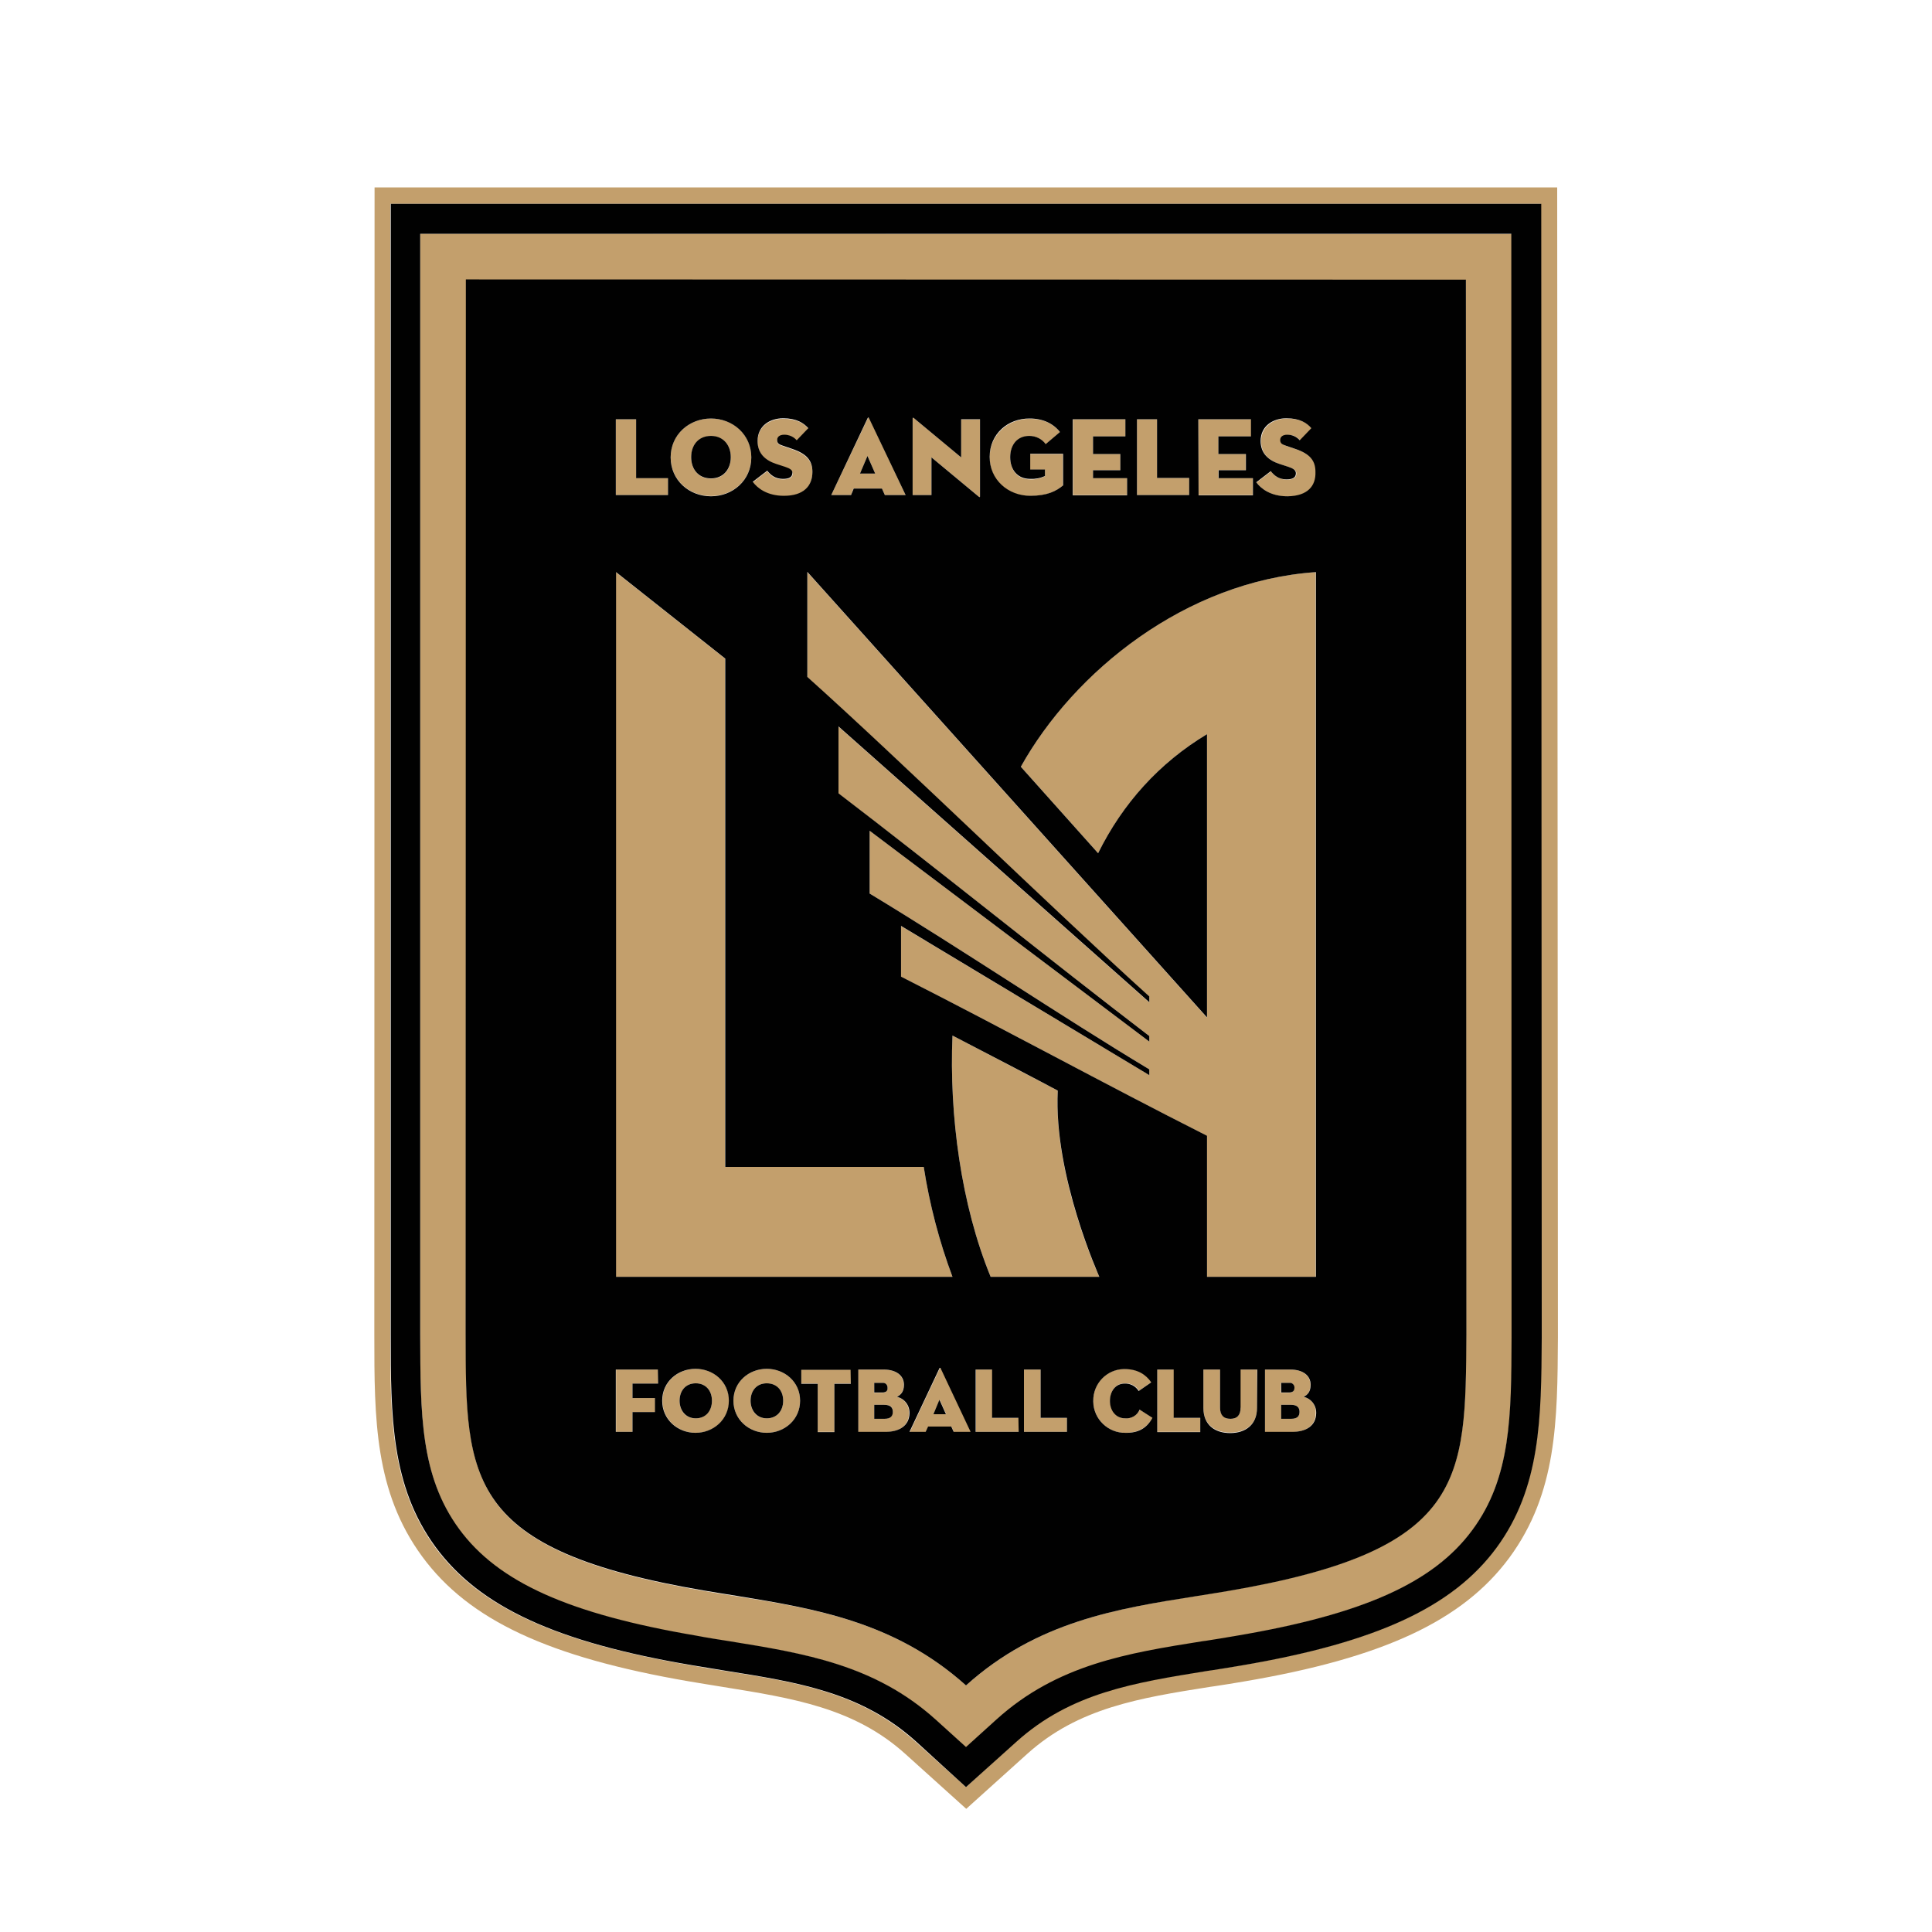 <?xml version="1.0" encoding="utf-8"?>
<!-- Generator: Adobe Illustrator 25.2.3, SVG Export Plug-In . SVG Version: 6.00 Build 0)  -->
<svg version="1.1" id="Layer_1" xmlns="http://www.w3.org/2000/svg" xmlns:xlink="http://www.w3.org/1999/xlink" x="0px" y="0px"
	 viewBox="0 0 800 800" style="enable-background:new 0 0 800 800;" xml:space="preserve">
<style type="text/css">
	.st0{clip-path:url(#SVGID_2_);}
	.st1{clip-path:url(#SVGID_4_);}
	.st2{fill:#C39F6C;}
	.st3{fill:#010101;}
</style>
<g>
	<g>
		<defs>
			<rect id="SVGID_1_" x="155" y="77.6" width="490" height="671.4"/>
		</defs>
		<clipPath id="SVGID_2_">
			<use xlink:href="#SVGID_1_"  style="overflow:visible;"/>
		</clipPath>
		<g class="st0">
			<g id="LAFC-Logo">
				<g>
					<defs>
						<rect id="SVGID_3_" x="155" y="77.6" width="490" height="671.4"/>
					</defs>
					<clipPath id="SVGID_4_">
						<use xlink:href="#SVGID_3_"  style="overflow:visible;"/>
					</clipPath>
					<g class="st1">
						<path class="st2" d="M508.5,658.7c-4.7,0.8-9.2,1.5-13.6,2.2c-32.2,5.2-65.5,10.5-94.9,37c-29.4-26.4-62.7-31.8-94.9-36.9
							c-4.4-0.7-8.9-1.4-13.5-2.2c-98.7-16.8-98.6-45.9-98.7-106.1l0.1-436.8H607l0.1,436.9C606.8,612.8,607.1,641.9,508.5,658.7
							 M174,96.8L174,552.9c0,32.7,0.1,58.5,16.1,80.4c16,21.9,45.5,35.2,98.3,44.2c4.8,0.8,9.4,1.6,13.7,2.3
							c30.9,4.9,60.1,9.6,85.3,32.4l12.6,11.4l12.6-11.4c25.2-22.8,54.4-27.4,85.3-32.4l1.5-0.2c4-0.6,8.1-1.3,12.2-2
							c52.7-9,82-22.1,98.1-43.9c16-21.9,16.2-47.4,16.4-79.8l-0.1-457L174,96.8z"/>
						<polygon class="st2" points="276.6,197.9 263.4,197.9 263.4,173.6 255,173.6 255,205 276.6,205 						"/>
						<path class="st2" d="M294.4,180.6c5.2,0,8.2,3.8,8.2,8.8s-3,8.8-8.2,8.8c-5.2,0-8.2-3.9-8.2-8.8S289.2,180.6,294.4,180.6
							 M294.4,205.4c9,0,16.7-6.6,16.7-16.1c0-9.5-7.7-16-16.7-16c-9,0-16.7,6.6-16.7,16C277.7,198.8,285.4,205.4,294.4,205.4"/>
						<path class="st2" d="M324.2,198.5c-3.1,0-5-1.5-6.5-3.4l-6,4.6c1.9,2.6,5.9,5.8,12.9,5.8c8.2,0,11.8-4.2,11.8-9.9
							c0-4.4-2.1-7.4-8.3-9.5l-4.1-1.4c-1.5-0.5-2.2-1.1-2.2-2.3s1-2.2,3-2.2c2-0.1,3.8,0.8,5.1,2.3l4.8-5
							c-1.8-2.2-4.9-4.1-10.4-4.1c-5.5,0-10.6,3.2-10.6,9.4c0,5.2,3.2,7.9,7.7,9.5l3.7,1.2c2.1,0.7,3.1,1.4,3.1,2.7
							C328.2,197.8,326.7,198.5,324.2,198.5"/>
						<path class="st2" d="M359.2,188.8l3.2,7.3h-6.3L359.2,188.8z M353.4,202.3h11.8l1.2,2.7h8.6l-15.1-31.9
							c-0.1-0.3-0.4-0.3-0.5,0L344.2,205h8.2L353.4,202.3z"/>
						<path class="st2" d="M385.7,189.4l19.5,16.2c0.5,0.4,0.6,0.3,0.6-0.1v-31.8h-7.8v15.7l-19.5-16.2c-0.5-0.4-0.6-0.2-0.6,0.1
							V205h7.8L385.7,189.4z"/>
						<path class="st2" d="M426.5,205.4c6.9,0,10.7-1.9,13.6-4.3V188h-13.6v6.5h6.2v2.7c-1.9,0.9-4,1.4-6.1,1.3
							c-5.5,0-8.3-4.1-8.3-9.1s2.8-8.8,7.9-8.8c2.7-0.1,5.2,1.2,6.8,3.4l5.9-5c-2.7-3.6-7-5.6-12.5-5.6c-9,0-16.6,6.6-16.6,16
							C409.8,198.8,417.4,205.5,426.5,205.4"/>
						<polygon class="st2" points="466.7,197.9 452.6,197.9 452.6,194.7 463.9,194.7 463.9,188 452.6,188 452.6,180.7 466.1,180.7 
							466.1,173.6 444.3,173.6 444.3,205 466.7,205 						"/>
						<polygon class="st2" points="492.4,197.9 479.1,197.9 479.1,173.6 470.8,173.6 470.8,205 492.4,205 						"/>
						<polygon class="st2" points="518.7,197.9 504.5,197.9 504.5,194.7 515.8,194.7 515.8,188 504.5,188 504.5,180.7 518.1,180.7 
							518.1,173.6 496.2,173.6 496.2,205 518.7,205 						"/>
						<path class="st2" d="M536.6,186l-4.1-1.4c-1.5-0.5-2.2-1.1-2.2-2.3s1-2.2,3-2.2c2-0.1,3.9,0.8,5.1,2.3l4.8-5
							c-1.8-2.2-4.8-4.1-10.3-4.1s-10.7,3.2-10.7,9.4c0,5.2,3.2,7.9,7.8,9.5l3.7,1.2c2.1,0.7,3.1,1.4,3.1,2.7c0,1.8-1.5,2.5-4,2.5
							c-2.6,0-5-1.3-6.5-3.4l-6,4.6c1.9,2.6,5.9,5.8,12.9,5.8c8.2,0,11.8-4.2,11.8-9.9C544.9,191.1,542.8,188.1,536.6,186"/>
						<polygon class="st2" points="255.1,592.9 261.9,592.9 261.9,584.7 271.3,584.7 271.3,578.9 261.9,578.9 261.9,572.9 
							272.5,572.9 272.5,567.1 255.1,567.1 						"/>
						<path class="st2" d="M288.1,587.3c-4.3,0-6.7-3.2-6.7-7.3s2.5-7.2,6.7-7.2c4.3,0,6.7,3.2,6.7,7.2
							C294.8,584.1,292.3,587.3,288.1,587.3 M288.1,566.8c-7.4,0-13.8,5.4-13.8,13.2s6.4,13.3,13.8,13.3c7.4,0,13.8-5.5,13.8-13.3
							C301.8,572.3,295.5,566.8,288.1,566.8"/>
						<path class="st2" d="M317.5,587.3c-4.3,0-6.7-3.2-6.7-7.3s2.5-7.2,6.7-7.2c4.3,0,6.8,3.2,6.8,7.2
							C324.3,584.1,321.8,587.3,317.5,587.3 M317.5,566.8c-7.4,0-13.8,5.4-13.8,13.2s6.4,13.3,13.8,13.3c7.4,0,13.8-5.5,13.8-13.3
							S324.9,566.8,317.5,566.8"/>
						<polygon class="st2" points="331.8,572.9 338.6,572.9 338.6,592.9 345.5,592.9 345.5,572.9 352.3,572.9 352.3,567.1 
							331.8,567.1 						"/>
						<path class="st2" d="M366.1,587.5H362v-5.8h4.2c2.7,0,3.5,1.1,3.5,2.9C369.6,586.3,368.8,587.5,366.1,587.5 M362,572.6h3.4
							c1-0.1,2,0.6,2.1,1.6c0,0.2,0,0.3,0,0.5c0,1.2-0.7,2-2.2,2h-3.4L362,572.6z M371.3,578.4c1.7-0.8,2.9-2.1,2.9-5
							c0-4-3.4-6.3-8.4-6.3h-10.5v25.9h10.9c6.4,0,10.2-2.8,10.2-7.8C376.6,582,374.4,579.1,371.3,578.4"/>
						<path class="st2" d="M386.5,585.6l2.6-6l2.7,6H386.5z M389.1,566.7l-12.4,26.3h6.7l1-2.2h9.6l1,2.2h7.1l-12.4-26.3
							C389.5,566.4,389.3,566.4,389.1,566.7"/>
						<polygon class="st2" points="410.9,567.1 404.1,567.1 404.1,592.9 421.8,592.9 421.8,587.1 410.9,587.1 						"/>
						<polygon class="st2" points="430.9,567.1 424,567.1 424,592.9 441.8,592.9 441.8,587.1 430.9,587.1 						"/>
						<path class="st2" d="M466,587.3c-3.9,0-6.3-3.2-6.3-7.3s2.3-7.2,6.1-7.2c2.4-0.1,4.6,1,5.8,3.1l5.2-3.6
							c-2.1-3.2-5.6-5.5-11.1-5.5c-7.2,0-13,5.8-13,13l0,0v0.2c-0.1,7.2,5.7,13.2,12.9,13.3c0,0,0,0,0,0h0.4c5.2,0,8.7-1.9,11.3-6.2
							l-5.3-3.4C470.9,586,468.5,587.4,466,587.3"/>
						<polygon class="st2" points="486.1,567.1 479.2,567.1 479.2,592.9 497,592.9 497,587.1 486.1,587.1 						"/>
						<path class="st2" d="M513.7,582.9c0,2.9-1.4,4.6-4.2,4.6s-4.3-1.7-4.3-4.6v-15.8h-6.9v15.8c0,6.9,4.7,10.3,11.1,10.3
							s11.1-3.4,11.1-10.3v-15.8h-6.9V582.9z"/>
						<path class="st2" d="M534.6,587.5h-4.1v-5.8h4.1c2.6,0,3.5,1.1,3.5,2.9C538.1,586.3,537.2,587.5,534.6,587.5 M530.4,572.6h3.4
							c1-0.1,2,0.6,2.1,1.6c0,0.2,0,0.3,0,0.5c0,1.2-0.7,2-2.2,2h-3.4L530.4,572.6z M539.7,578.4c1.7-0.8,2.9-2.1,2.9-5
							c0-4-3.4-6.3-8.4-6.3h-10.5v25.9h10.9c6.4,0,10.2-2.8,10.2-7.8C545.1,582,542.9,579.1,539.7,578.4"/>
						<path class="st2" d="M382.5,483.2h-82.3V272.7L255,236.9v291.8h139.4C388.9,514,384.9,498.7,382.5,483.2"/>
						<path class="st2" d="M394.4,428.8c-1.4,33.1,3.6,70.2,15.8,99.9h45c0,0-19.1-41.6-17.2-77.1
							C435.3,450.2,406.8,435.3,394.4,428.8"/>
						<path class="st2" d="M422.7,317.5l32,35.8c10.3-20.6,25.3-37.4,45.1-49.3v117.4L334.3,236.9v43.5
							c38.5,34.6,102.4,97,141.6,132.3v2.4L347.2,300.9v27.7l0,0c39.2,29.8,89,70.2,128.7,100.4v2.3l-115.8-87.3v26
							c38.4,23.3,78.7,50.5,115.8,72.8v2.4L373,383.4v21c44.8,22.7,82.6,43.6,126.7,65.9v58.4h45.1V236.9
							C490.7,240.6,444.5,278.2,422.7,317.5"/>
						<path class="st2" d="M619.5,640.9c-18.2,24.6-49.9,39.2-105.9,48.7c-3.9,0.7-7.8,1.3-11.7,1.9l-2.2,0.3
							c-30.3,4.8-56.5,9-79.1,29.4L400,740l-20.8-18.7c-22.6-20.4-48.7-24.6-79.1-29.4c-4.4-0.7-9-1.4-13.9-2.3
							c-56.2-9.6-87.9-24.2-106.1-49c-18.4-25.2-18.5-54.2-18.5-87.7l0-468.5h476.4l0.1,469.4C638.1,587.1,637.9,615.9,619.5,640.9
							 M644.8,77.6H155.1L155,552.8c0,34.8,0.1,64.8,19.8,91.7c19.3,26.3,52.3,41.7,110.4,51.7c4.9,0.8,9.5,1.6,14,2.3
							c29.2,4.7,54.5,8.7,75.6,27.7l25.3,22.8l25.3-22.8c21.1-19,46.4-23.1,75.6-27.7l2.1-0.3c3.9-0.6,7.8-1.2,11.8-1.9
							c57.9-9.8,90.8-25.2,110.1-51.3c19.7-26.8,19.9-56.6,20.1-91.2L644.8,77.6z"/>
						<path class="st3" d="M609.7,633.5c-16.1,21.9-45.4,35-98.1,43.9c-4.2,0.7-8.2,1.4-12.2,2l-1.5,0.2
							c-30.9,4.9-60.1,9.6-85.3,32.4L400,723.4l-12.6-11.4c-25.2-22.7-54.4-27.4-85.3-32.4c-4.4-0.7-9-1.4-13.7-2.3
							c-52.9-9-82.2-22.2-98.3-44.2c-16.1-22-16-47.7-16.1-80.4L174,96.8h451.8l0.1,456.9C625.8,586.1,625.7,611.8,609.7,633.5
							 M161.8,84.4l0,468.4c0,33.6,0.1,62.6,18.5,87.7c18.2,24.8,49.9,39.5,106.1,49c4.8,0.8,9.5,1.6,13.9,2.3
							c30.3,4.8,56.5,9,79.1,29.4L400,740l20.8-18.7c22.6-20.4,48.8-24.5,79.1-29.4l2.1-0.3c3.8-0.6,7.7-1.2,11.7-1.9
							c56-9.5,87.7-24.1,105.9-48.7c18.4-25,18.6-53.8,18.8-87.1l-0.2-469.5L161.8,84.4z"/>
						<path class="st3" d="M317.5,572.8c-4.3,0-6.7,3.2-6.7,7.2s2.5,7.3,6.7,7.3c4.3,0,6.8-3.2,6.8-7.3S321.8,572.8,317.5,572.8"/>
						<path class="st3" d="M288.1,572.8c-4.3,0-6.7,3.2-6.7,7.2s2.5,7.3,6.7,7.3c4.3,0,6.7-3.2,6.7-7.3S292.3,572.8,288.1,572.8"/>
						<polygon class="st3" points="386.5,585.6 391.7,585.6 389,579.6 						"/>
						<path class="st3" d="M367.5,574.7c0.1-1-0.6-2-1.7-2.1c-0.2,0-0.3,0-0.5,0H362v4h3.4C366.9,576.6,367.6,575.9,367.5,574.7"/>
						<path class="st3" d="M536,574.7c0.1-1-0.6-1.9-1.6-2.1c0,0,0,0,0,0c-0.2,0-0.3,0-0.5,0h-3.4v4h3.3
							C535.3,576.6,536,575.9,536,574.7"/>
						<polygon class="st3" points="359.2,188.8 356.1,196.1 362.4,196.1 						"/>
						<path class="st3" d="M366.1,581.7H362v5.8h4.2c2.7,0,3.5-1.2,3.5-2.9S368.8,581.7,366.1,581.7"/>
						<path class="st3" d="M534.6,581.7h-4.1v5.8h4.1c2.7,0,3.5-1.2,3.5-2.9S537.2,581.7,534.6,581.7"/>
						<path class="st3" d="M533.1,205.5c-7,0-11-3.2-12.9-5.8l6-4.6c1.5,1.9,3.4,3.4,6.5,3.4c2.5,0,3.9-0.7,3.9-2.5
							c0-1.3-1-2-3.1-2.7l-3.7-1.2c-4.5-1.5-7.8-4.3-7.8-9.5c0-6.2,5.1-9.4,10.7-9.4s8.5,2,10.3,4.1l-4.8,5
							c-1.3-1.5-3.2-2.3-5.1-2.3c-2,0-3,0.9-3,2.2c0,1.3,0.7,1.8,2.2,2.3l4.1,1.4c6.2,2.1,8.3,5,8.3,9.5
							C544.9,201.3,541.4,205.4,533.1,205.5 M544.9,528.7h-45.1v-58.4c-44.1-22.3-82-43.2-126.7-65.9v-21l102.8,61.8v-2.4
							c-37.1-22.3-77.3-49.5-115.8-72.8v-26l115.8,87.3v-2.3c-39.7-30.3-89.5-70.6-128.7-100.5l0,0v-27.7l128.7,114.2v-2.4
							c-39.2-35.4-103.1-97.8-141.6-132.3v-43.5l165.5,184.5V304c-19.8,11.9-34.9,28.7-45.1,49.3l-32-35.8
							c21.9-39.3,68.1-76.9,122.2-80.6L544.9,528.7z M534.7,592.9h-10.9v-25.8h10.5c5.1,0,8.4,2.4,8.4,6.3c0,2.9-1.3,4.2-2.9,5
							c3.1,0.7,5.3,3.5,5.2,6.8C544.9,590.2,541.1,593,534.7,592.9 M520.5,583c0,6.9-4.7,10.4-11.1,10.4s-11.1-3.4-11.1-10.4v-15.9
							h6.9v15.8c0,2.9,1.3,4.6,4.3,4.6c2.9,0,4.2-1.7,4.2-4.6v-15.8h6.9L520.5,583z M497,593h-17.8v-25.9h6.8v20H497L497,593z
							 M466,593.3c-7.2,0.1-13.2-5.7-13.3-12.9v-0.3c-0.1-7.2,5.6-13.1,12.7-13.2h0.2c5.5,0,8.9,2.3,11.1,5.5l-5.2,3.6
							c-1.2-2-3.4-3.2-5.8-3.1c-3.8,0-6.1,3.2-6.1,7.2c0,4,2.4,7.2,6.3,7.2c2.6,0.2,5-1.2,6-3.6l5.3,3.4
							C474.8,591.5,471.2,593.4,466,593.3 M441.7,592.9H424v-25.8h6.9v20h10.9V592.9z M421.8,592.9H404v-25.8h6.8v20h10.9
							L421.8,592.9z M394.9,592.9l-1-2.2h-9.6l-1,2.2h-6.7l12.4-26.3c0.1-0.3,0.3-0.3,0.5,0l12.4,26.3H394.9z M366.3,592.9h-10.9
							v-25.8h10.5c5.1,0,8.4,2.4,8.4,6.3c0,2.9-1.3,4.2-2.9,5c3.1,0.7,5.3,3.5,5.2,6.8C376.5,590.2,372.6,593,366.3,592.9
							 M352.3,573h-6.8v20h-6.9v-20h-6.8v-5.8h20.4L352.3,573z M317.5,593.3c-7.4,0-13.8-5.5-13.8-13.3c0-7.8,6.4-13.2,13.8-13.2
							s13.8,5.4,13.8,13.2C331.3,587.8,324.9,593.3,317.5,593.3 M288,593.3c-7.4,0-13.8-5.5-13.8-13.3c0-7.8,6.4-13.2,13.8-13.2
							c7.4,0,13.8,5.4,13.8,13.2S295.4,593.3,288,593.3 M272.5,572.9h-10.6v6h9.3v5.8h-9.3v8.2h-6.9v-25.8h17.4L272.5,572.9z
							 M455.2,528.7h-45c-12.2-29.7-17.2-66.8-15.8-99.9c12.4,6.4,40.9,21.3,43.6,22.8C436.2,487,455.3,528.7,455.2,528.7
							 M255.1,236.9l45.2,35.8v210.5h82.2c2.4,15.5,6.4,30.8,11.9,45.5H255.1V236.9z M255.1,173.6h8.3V198h13.2v7h-21.6V173.6z
							 M294.4,173.3c9,0,16.7,6.6,16.7,16.1s-7.7,16.1-16.7,16.1c-9,0-16.7-6.6-16.7-16.1S285.4,173.3,294.4,173.3 M325.1,193.3
							l-3.7-1.2c-4.5-1.5-7.7-4.3-7.7-9.5c0-6.2,5-9.4,10.6-9.4c5.6,0,8.5,2,10.4,4.1l-4.8,5c-1.3-1.5-3.2-2.3-5.1-2.3
							c-2,0-3,0.9-3,2.2c0,1.3,0.7,1.8,2.2,2.3l4.1,1.4c6.2,2.1,8.3,5,8.3,9.5c0,5.8-3.6,9.9-11.8,9.9c-7,0-11-3.2-12.9-5.8l6-4.6
							c1.5,1.9,3.4,3.4,6.5,3.4c2.5,0,3.9-0.7,3.9-2.5C328.2,194.7,327.2,194,325.1,193.3 M359.3,173.1c0.1-0.3,0.4-0.3,0.5,0
							L375,205h-8.6l-1.2-2.7h-11.7l-1.1,2.7h-8.2L359.3,173.1z M377.9,173.3c0-0.3,0.1-0.5,0.6-0.1l19.5,16.2v-15.8h7.8v31.9
							c0,0.4-0.1,0.5-0.6,0.1l-19.5-16.2V205h-7.8L377.9,173.3z M426.4,173.3c5.5,0,9.8,2.1,12.5,5.6l-5.9,5
							c-1.6-2.2-4.1-3.4-6.8-3.4c-5.1,0-7.9,3.8-7.9,8.8s2.8,9,8.3,9c2.1,0.1,4.2-0.3,6.1-1.2v-2.7h-6.1v-6.5h13.6V201
							c-2.9,2.4-6.6,4.3-13.6,4.3c-9.1,0-16.8-6.6-16.8-16.1S417.3,173.2,426.4,173.3 M444.2,173.6h21.8v7.1h-13.4v7.3h11.3v6.7
							h-11.3v3.3h14.1v7.1h-22.5L444.2,173.6z M470.8,173.6h8.3v24.3h13.3v7.1h-21.6L470.8,173.6z M496.2,173.6H518v7.1h-13.5v7.3
							h11.4v6.7h-11.3v3.3h14.2v7.1h-22.5L496.2,173.6z M192.9,115.7l-0.1,436.8c0.1,60.2,0,89.3,98.7,106.1
							c4.7,0.8,9.2,1.5,13.5,2.2c32.3,5.3,65.6,10.7,95,37.1c29.4-26.5,62.7-31.8,94.9-36.9c4.4-0.7,8.9-1.4,13.6-2.2
							c98.7-16.8,98.3-45.9,98.7-106L607,115.8L192.9,115.7z"/>
						<path class="st3" d="M294.4,198.1c5.2,0,8.2-3.9,8.2-8.8s-3-8.8-8.2-8.8c-5.2,0-8.2,3.8-8.2,8.8S289.2,198.1,294.4,198.1"/>
					</g>
				</g>
			</g>
		</g>
	</g>
</g>
</svg>
